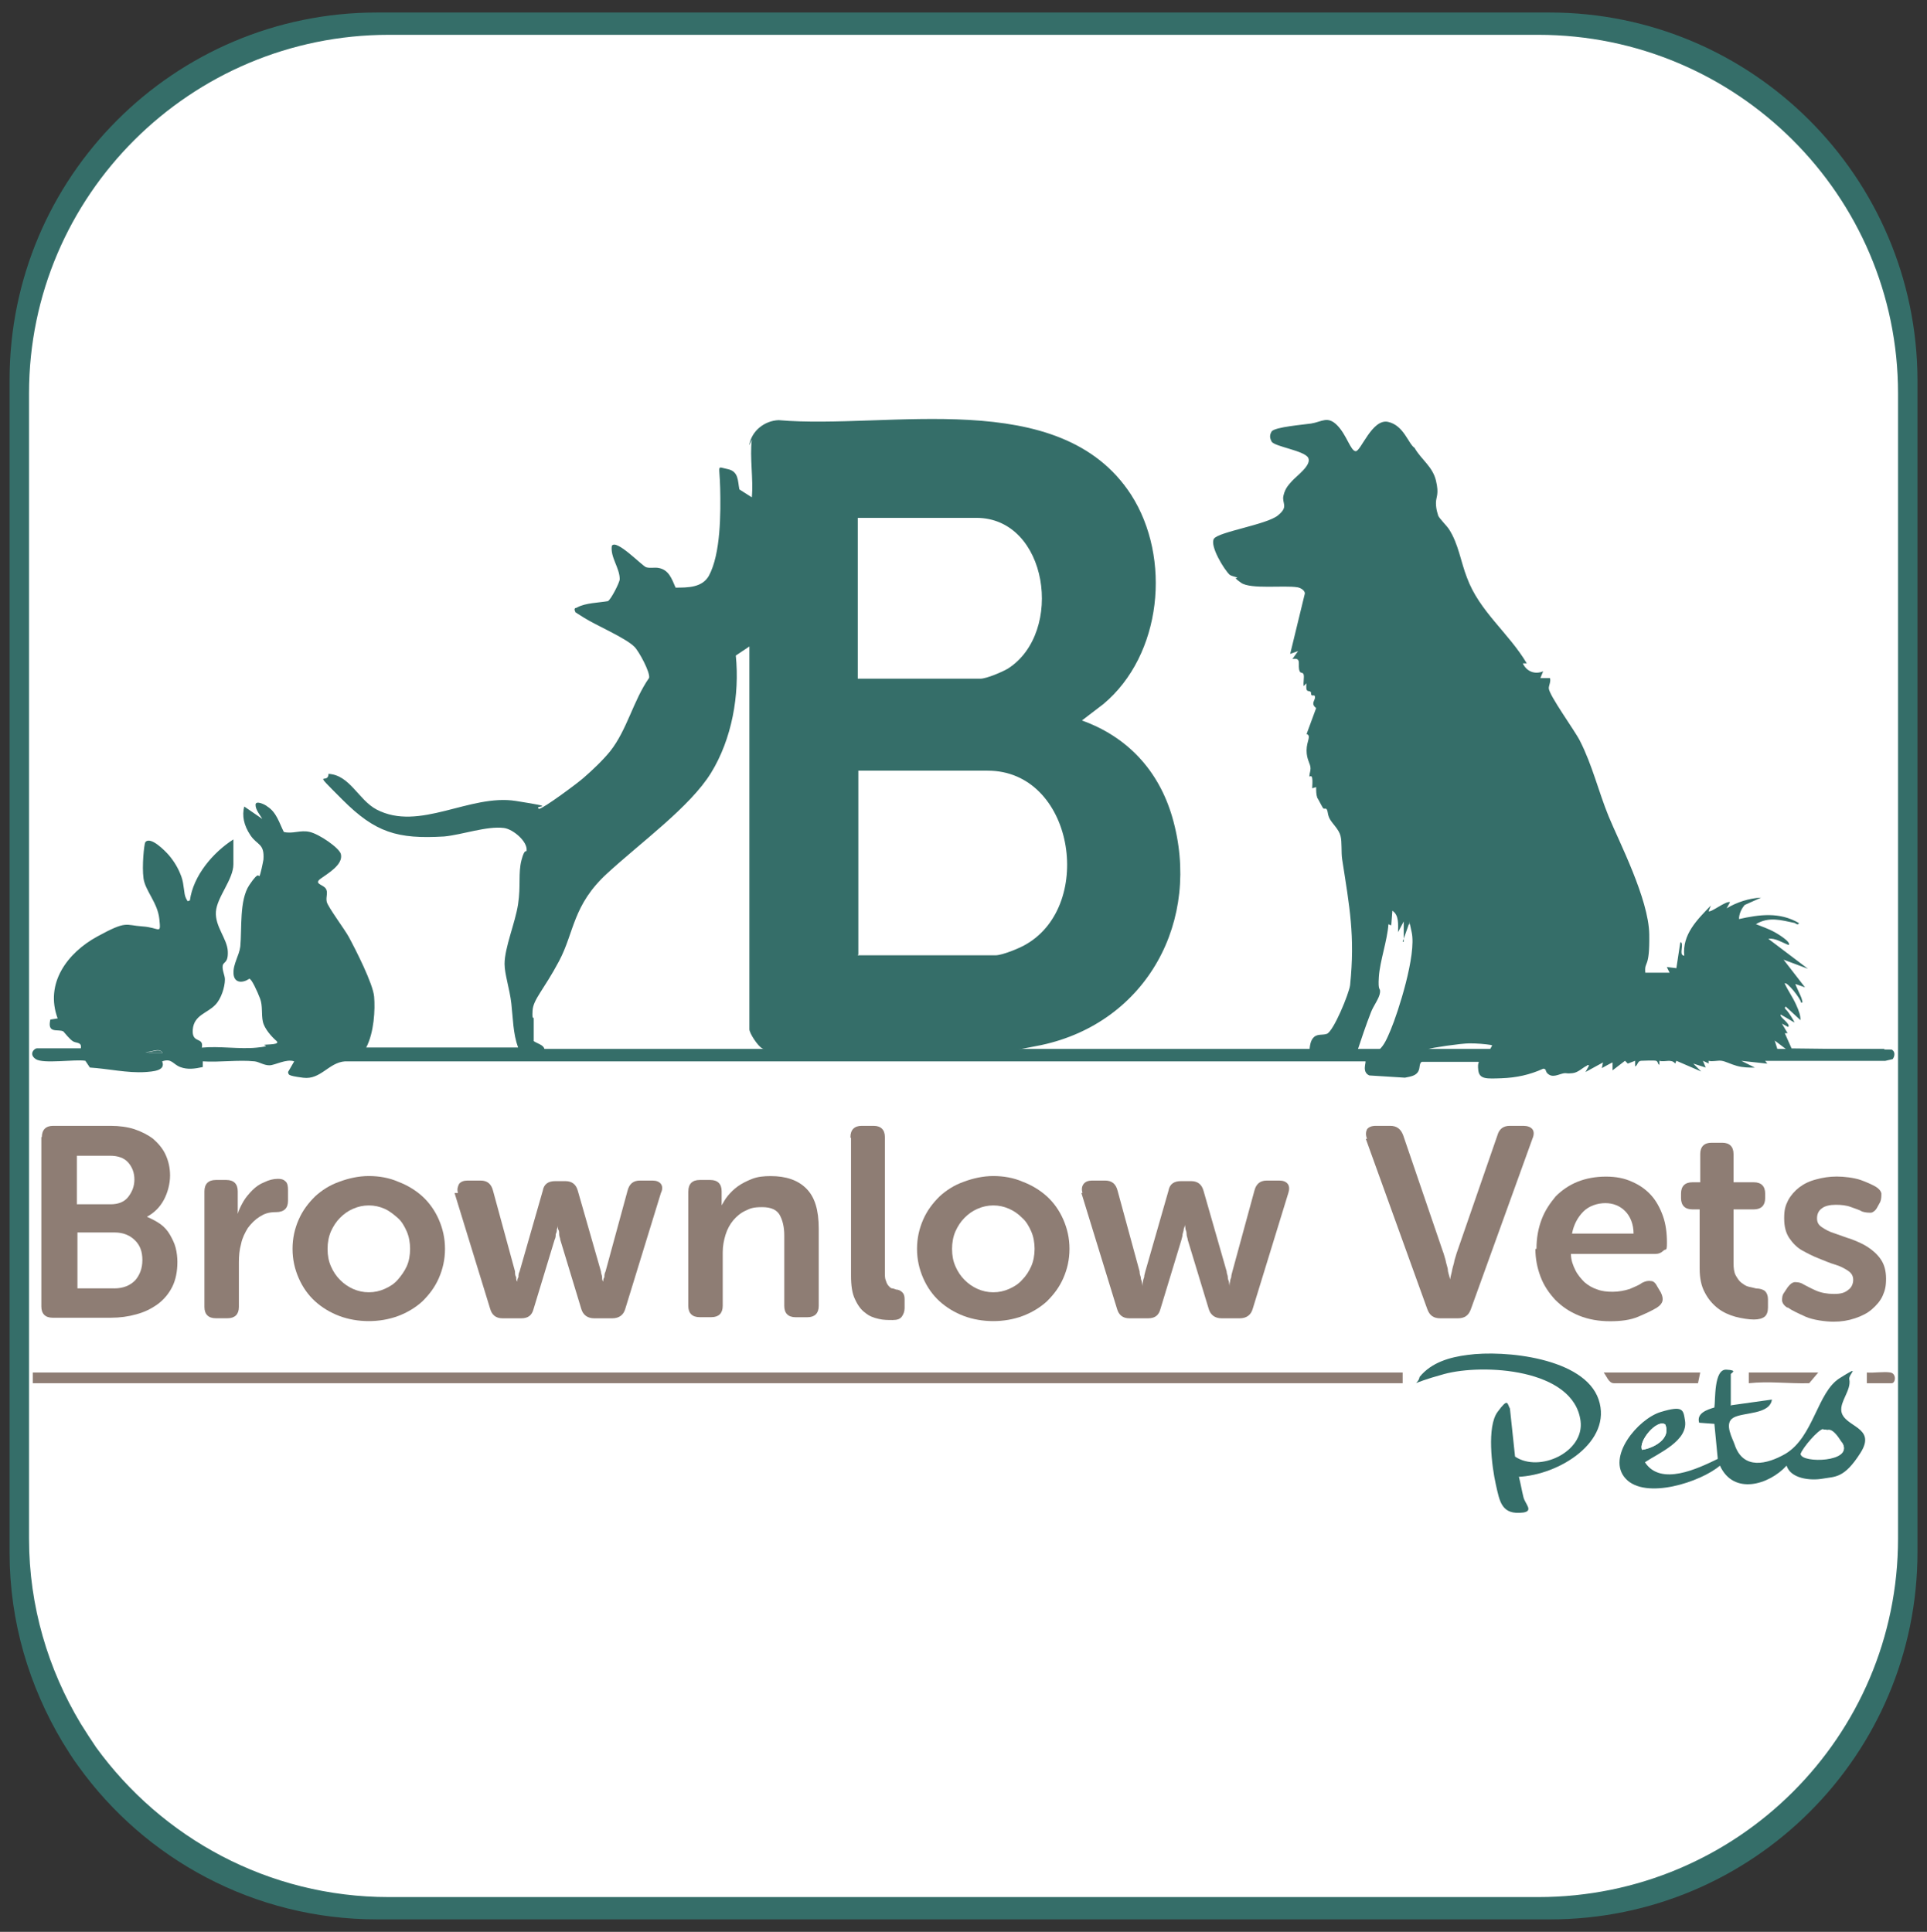 <?xml version="1.0" encoding="UTF-8"?>
<svg id="Layer_2" xmlns="http://www.w3.org/2000/svg" version="1.1" viewBox="0 0 302.09 302.91">
  <rect x="0" y="0" width="302.09" height="302.91" fill="#333333" stroke="none"/>
  <!-- Generator: Adobe Illustrator 29.7.1, SVG Export Plug-In . SVG Version: 2.1.1 Build 8)  -->
  <defs>
    <style>
      .st0 {
        fill: #fff;
      }

      .st1 {
        fill: #8e7d74;
      }

      .st2 {
        fill: #356e69;
      }

      .st3 {
        fill: none;
        stroke: #356e69;
        stroke-miterlimit: 10;
        stroke-width: 1.8px;
      }
    </style>
  </defs>
  <path class="st2" d="M242.9,1.96H59.1C27.3,1.96,1.5,27.76,1.5,59.56v183.9c0,10.9,3.1,21,8.3,29.7.8,1.3,1.6,2.6,2.5,3.8,10.4,14.5,27.5,24,46.8,24h183.9c31.8,0,57.6-25.8,57.6-57.6V59.56c-.1-31.8-25.9-57.6-57.7-57.6Z"/>
  <path class="st0" d="M241.15,5.46H60.95C29.85,5.46,4.55,30.66,4.55,61.66v179.6c0,10.6,3,20.5,8.1,29,.8,1.3,1.6,2.5,2.4,3.7,10.3,14.2,27,23.5,45.9,23.5h180.2c31.2,0,56.4-25.2,56.4-56.2V61.66c0-31-25.3-56.2-56.4-56.2Z"/>
  <g>
    <g>
      <rect class="st1" x="5.14" y="215.21" width="214.75" height="1.68"/>
      <path class="st2" d="M271.41,220.34l6.37-.89c-.35,2.39-4.43,1.95-6.02,2.83s-.09,3.36.18,4.25c1.33,3.98,5.05,3.1,7.97,1.42,4.43-2.66,4.96-9.65,8.5-11.86s1.33-.62,1.5.18c.35,1.68-1.5,3.45-1.24,5.05.44,2.48,5.58,2.39,3.01,6.46s-3.98,3.72-5.93,4.07-5.05,0-5.67-2.04c-2.74,3.01-8.32,4.69-10.45,0-3.01,2.57-11.68,5.4-14.78,2.04s1.95-9.38,5.49-10.45,3.54-.35,3.81,1.33c.53,3.19-4.16,5.13-6.28,6.55,2.48,3.81,8.32.97,11.42-.53l-.53-5.49-2.39-.18c-.44-1.5,1.24-2.04,2.39-2.39.18-1.24-.09-6.02,1.86-5.93s.71.53.71.71v4.96h0l.09-.09ZM257.42,227.33c1.86-.27,4.6-1.77,3.63-3.98-1.24-.89-4.25,2.57-3.63,3.98ZM285.83,224.15c-.8.09-3.28,3.01-3.54,3.89.27,1.42,8.23,1.24,6.55-1.68s-2.39-2.04-2.57-2.12-.27-.18-.44,0h0v-.09Z"/>
      <path class="st2" d="M238.12,231.58c.27,1.06.44,2.12.71,3.19s1.59,2.12,0,2.39c-3.45.44-3.72-1.68-4.34-4.43s-1.42-9.03.27-11.33,1.5-1.33,1.95-.53l.8,7.52c3.81,2.57,10.89-.71,10.27-5.58-1.06-8.23-15.31-9.03-21.42-7.35s-4.07,1.86-3.81.44c1.86-2.3,4.78-3.1,7.52-3.45,5.75-.8,18.32.44,20.54,6.99s-6.11,11.86-12.66,12.13h.18,0Z"/>
      <path class="st1" d="M266.54,215.21l-.35,1.68h-13.19c-.8,0-1.15-1.15-1.59-1.68h15.14,0Z"/>
      <path class="st1" d="M285.04,215.21l-1.42,1.68c-3.19.09-6.28-.35-9.47,0v-1.68h10.89Z"/>
      <path class="st1" d="M296.37,215.21c.97.18.8,1.68.18,1.68h-3.89v-1.68c1.15.09,2.66-.18,3.72,0h0Z"/>
      <path class="st0" d="M117.47,101.37v60.02c0,.62,1.33,2.74,2.04,3.01l1.33.71h-35.5c.18-1.24-.89-1.33-1.68-1.86v-3.54c0-1.15-.18-.8-.18-1.24,0-1.77,3.19-6.02,4.16-7.79,2.48-4.51,3.72-10.18,7.52-13.72,5.49-4.96,12.3-9.21,16.29-15.76,3.98-6.55,4.51-12.22,3.89-18.41,0,0,2.12-1.42,2.12-1.42Z"/>
      <path class="st0" d="M134.47,149.79v-28.86h20.27c13.45,0,16.82,20.89,6.11,27.18-10.71,6.28-3.81,1.77-4.87,1.77h-21.6.09v-.09Z"/>
      <path class="st0" d="M134.47,106.42v-25.32h18.59c11.33,0,13.81,17.97,4.96,23.63s-3.36,1.59-4.34,1.59h-19.21v.09Z"/>
      <path class="st2" d="M25.5,165.11h-2.04l-.71-.18c.89.27,2.21-.71,2.74.18Z"/>
      <path class="st0" d="M285.83,224.15h.44c.09,0,2.48,1.95,2.57,2.12,1.68,2.92-6.28,3.1-6.55,1.68.27-.89,2.74-3.81,3.54-3.89h0v.09Z"/>
      <path class="st0" d="M257.42,227.33c-.62-1.33,2.3-4.87,3.63-3.98.97,2.21-1.77,3.72-3.63,3.98Z"/>
    </g>
    <g>
      <path class="st1" d="M6.56,178.3c0-1.15.62-1.77,1.77-1.77h9.03c1.33,0,2.66.18,3.72.53s2.12.89,2.92,1.5c.8.71,1.5,1.5,1.95,2.48s.71,2.04.71,3.28-.35,2.66-.97,3.81-1.5,2.04-2.66,2.66h0c.8.35,1.5.71,2.12,1.15.62.44,1.15,1.06,1.5,1.68.35.62.71,1.33.89,2.04s.27,1.5.27,2.21c0,1.5-.27,2.83-.8,3.89s-1.33,2.04-2.3,2.74-2.04,1.24-3.36,1.59c-1.24.35-2.57.53-3.98.53h-9.12c-1.15,0-1.77-.62-1.77-1.77v-26.56h.09ZM17.36,188.83c1.15,0,2.12-.35,2.74-1.15.62-.8.97-1.68.97-2.74s-.35-1.95-.97-2.66-1.59-1.06-2.83-1.06h-5.22v7.61h5.31ZM17.89,202.02c1.42,0,2.48-.44,3.28-1.24.71-.8,1.15-1.86,1.15-3.19s-.35-2.3-1.15-3.1-1.86-1.24-3.19-1.24h-5.84v8.76h5.84-.09Z"/>
      <path class="st1" d="M32.05,186.79c0-1.15.62-1.77,1.77-1.77h1.68c1.15,0,1.77.62,1.77,1.77v3.54h0c.18-.62.53-1.33.89-1.95s.89-1.24,1.42-1.77,1.15-.97,1.86-1.24c.71-.35,1.42-.53,2.12-.53s.97.18,1.24.44c.27.27.35.71.35,1.33v1.68c0,1.15-.62,1.77-1.86,1.77s-1.86.27-2.57.71c-.71.44-1.33,1.06-1.86,1.77-.44.71-.89,1.59-1.06,2.48-.27.97-.35,1.86-.35,2.92v6.99c0,1.15-.62,1.77-1.77,1.77h-1.86c-1.15,0-1.77-.62-1.77-1.77v-18.06h0v-.09Z"/>
      <path class="st1" d="M45.86,195.82c0-1.68.35-3.19.97-4.6.62-1.42,1.5-2.57,2.57-3.63,1.06-.97,2.3-1.77,3.81-2.3,1.42-.53,3.01-.89,4.6-.89s3.19.27,4.6.89c1.42.53,2.74,1.33,3.81,2.3,1.06.97,1.95,2.21,2.57,3.63.62,1.42.97,2.92.97,4.6s-.35,3.19-.97,4.6c-.62,1.42-1.5,2.57-2.57,3.63-1.06.97-2.39,1.77-3.81,2.3-1.42.53-3.01.8-4.6.8s-3.19-.27-4.6-.8c-1.42-.53-2.74-1.33-3.81-2.3s-1.95-2.21-2.57-3.63-.97-2.92-.97-4.6ZM51.35,195.82c0,1.06.18,1.95.53,2.74.35.8.8,1.5,1.42,2.12.62.62,1.24,1.06,2.04,1.42.8.35,1.59.53,2.48.53s1.68-.18,2.48-.53c.8-.35,1.5-.8,2.04-1.42s1.06-1.33,1.42-2.12.53-1.77.53-2.74-.18-1.95-.53-2.74c-.35-.8-.8-1.59-1.42-2.12s-1.24-1.06-2.04-1.42c-.8-.35-1.59-.53-2.48-.53s-1.68.18-2.48.53c-.8.35-1.42.8-2.04,1.42-.62.62-1.06,1.33-1.42,2.12-.35.8-.53,1.77-.53,2.74Z"/>
      <path class="st1" d="M71.79,187.06c-.18-.62,0-1.06.18-1.42.27-.35.71-.53,1.33-.53h2.04c1.06,0,1.68.53,1.95,1.59l3.45,12.66c0,.35,0,.62.18.89,0,.27,0,.53.18.71v.71h0v-.71c0-.27,0-.44.18-.71,0-.27,0-.53.18-.89l3.63-12.66c.18-1.06.89-1.5,1.95-1.5h1.59c1.06,0,1.68.53,1.95,1.5l3.63,12.66c0,.35.18.62.18.89s0,.53.18.71v.71h0v-.71c0-.27,0-.44.18-.71,0-.27,0-.53.18-.89l3.45-12.66c.27-1.06.89-1.59,1.95-1.59h1.95c.62,0,1.06.18,1.33.53.27.35.27.89,0,1.42l-5.58,18.15c-.27.97-.97,1.5-2.04,1.5h-2.83c-1.06,0-1.77-.53-2.04-1.5l-3.28-10.8c0-.27-.18-.53-.18-.89s0-.53-.18-.8v-.71h0c0,.27,0,.44-.18.71,0,.27,0,.44-.18.8,0,.27,0,.53-.18.89l-3.28,10.8c-.27,1.06-.89,1.5-1.95,1.5h-2.92c-1.06,0-1.68-.53-1.95-1.5l-5.58-18.15h.53Z"/>
      <path class="st1" d="M107.91,186.79c0-1.15.62-1.77,1.77-1.77h1.68c1.15,0,1.77.62,1.77,1.77v2.21h0c.27-.44.53-.97.97-1.5.44-.53.97-1.06,1.59-1.5s1.33-.8,2.21-1.15c.89-.35,1.86-.44,2.92-.44,2.39,0,4.25.62,5.58,1.95s1.95,3.36,1.95,6.28v12.13c0,1.15-.62,1.77-1.77,1.77h-1.86c-1.15,0-1.77-.62-1.77-1.77v-11.06c0-1.33-.27-2.39-.71-3.19-.44-.8-1.33-1.24-2.74-1.24s-1.86.18-2.57.53c-.8.35-1.42.89-1.95,1.5-.53.62-.97,1.42-1.24,2.3-.27.89-.44,1.77-.44,2.74v8.41c0,1.15-.62,1.77-1.77,1.77h-1.86c-1.15,0-1.77-.62-1.77-1.77v-18.06h0v.09Z"/>
      <path class="st1" d="M133.32,178.3c0-1.15.62-1.77,1.77-1.77h1.86c1.15,0,1.77.62,1.77,1.77v21.24c0,.53,0,.97.18,1.33.09.35.27.62.44.8s.35.35.53.35.35.09.62.18c.35,0,.71.18.97.44s.35.62.35,1.06v1.42c0,.53-.18.97-.44,1.33s-.71.53-1.42.53-1.5,0-2.21-.18c-.8-.18-1.5-.44-2.12-.97-.62-.44-1.15-1.15-1.59-2.12-.44-.89-.62-2.12-.62-3.72v-21.6h-.09v-.09Z"/>
      <path class="st1" d="M143.76,195.82c0-1.68.35-3.19.97-4.6.62-1.42,1.5-2.57,2.57-3.63,1.06-.97,2.3-1.77,3.81-2.3,1.42-.53,3.01-.89,4.6-.89s3.19.27,4.6.89c1.42.53,2.74,1.33,3.81,2.3s1.95,2.21,2.57,3.63.97,2.92.97,4.6-.35,3.19-.97,4.6c-.62,1.42-1.5,2.57-2.57,3.63-1.06.97-2.39,1.77-3.81,2.3s-3.01.8-4.6.8-3.19-.27-4.6-.8c-1.42-.53-2.74-1.33-3.81-2.3s-1.95-2.21-2.57-3.63-.97-2.92-.97-4.6ZM149.25,195.82c0,1.06.18,1.95.53,2.74.35.8.8,1.5,1.42,2.12.62.62,1.24,1.06,2.04,1.42.8.35,1.59.53,2.48.53s1.68-.18,2.48-.53c.8-.35,1.5-.8,2.04-1.42.62-.62,1.06-1.33,1.42-2.12.35-.8.53-1.77.53-2.74s-.18-1.95-.53-2.74c-.35-.8-.8-1.59-1.42-2.12-.62-.62-1.24-1.06-2.04-1.42-.8-.35-1.59-.53-2.48-.53s-1.68.18-2.48.53c-.8.35-1.42.8-2.04,1.42-.62.62-1.06,1.33-1.42,2.12-.35.8-.53,1.77-.53,2.74Z"/>
      <path class="st1" d="M169.7,187.06c-.18-.62-.09-1.06.18-1.42.27-.35.71-.53,1.33-.53h2.04c1.06,0,1.68.53,1.95,1.59l3.45,12.66c0,.35.09.62.18.89,0,.27.09.53.18.71,0,.27.09.53.09.71h0c0-.27,0-.44.09-.71,0-.27.09-.44.18-.71,0-.27.09-.53.18-.89l3.63-12.66c.18-1.06.89-1.5,1.95-1.5h1.59c1.06,0,1.68.53,1.95,1.5l3.63,12.66c0,.35.18.62.18.89s.09.53.18.71c0,.27.09.53.09.71h0c0-.27,0-.44.09-.71,0-.27.09-.44.18-.71,0-.27.09-.53.18-.89l3.45-12.66c.27-1.06.89-1.59,1.95-1.59h1.95c.62,0,1.06.18,1.33.53.27.35.27.89.09,1.42l-5.58,18.15c-.27.97-.97,1.5-2.04,1.5h-2.83c-1.06,0-1.77-.53-2.04-1.5l-3.28-10.8c0-.27-.18-.53-.18-.89s-.09-.53-.18-.8c0-.27-.09-.53-.09-.71h0c0,.27-.09.44-.18.71,0,.27-.09.44-.18.8,0,.27-.09.53-.18.89l-3.28,10.8c-.27,1.06-.89,1.5-1.95,1.5h-2.92c-1.06,0-1.68-.53-1.95-1.5l-5.58-18.15h.18Z"/>
      <path class="st1" d="M214.31,178.56c-.27-.62-.18-1.15,0-1.5.27-.35.71-.53,1.42-.53h2.21c1.06,0,1.68.53,2.04,1.5l6.2,18.15c.18.44.27.89.44,1.42.09.53.27.97.35,1.42,0,.53.27,1.06.35,1.59h0c.09-.53.27-1.06.35-1.59.09-.44.27-.89.35-1.42.18-.53.27-.97.44-1.42l6.28-18.15c.27-.97.89-1.5,1.95-1.5h2.12c.62,0,1.15.18,1.42.53.27.35.27.89,0,1.5l-9.65,26.73c-.35.97-.97,1.42-2.04,1.42h-2.74c-1.06,0-1.68-.44-2.04-1.42l-9.65-26.73h.18,0Z"/>
      <path class="st1" d="M240.87,195.82c0-1.68.27-3.19.8-4.6.53-1.42,1.33-2.57,2.21-3.63.97-.97,2.12-1.77,3.45-2.3s2.83-.8,4.43-.8,2.92.27,4.07.8c1.24.53,2.21,1.24,3.01,2.12s1.42,2.04,1.86,3.28.62,2.66.62,4.16-.18.89-.53,1.24-.8.53-1.33.53h-13.19c0,.97.35,1.86.71,2.57.35.71.89,1.33,1.42,1.86.62.53,1.24.89,2.04,1.15.71.27,1.5.35,2.39.35s1.86-.18,2.66-.44c.8-.35,1.5-.62,1.95-.97.53-.27.97-.35,1.42-.27.35,0,.71.35.97.89l.53.89c.53,1.06.35,1.77-.62,2.39-.71.44-1.68.89-2.92,1.42s-2.74.71-4.43.71-3.36-.27-4.87-.89-2.66-1.42-3.72-2.48c-.97-1.06-1.77-2.21-2.3-3.63s-.8-2.83-.8-4.34h.18,0ZM256.09,193.43c0-1.5-.53-2.74-1.33-3.54s-1.86-1.24-3.1-1.24-2.57.44-3.45,1.33-1.5,2.04-1.77,3.45h9.65Z"/>
      <path class="st1" d="M266.45,189.63h-1.15c-1.15,0-1.77-.62-1.77-1.77v-.71c0-1.15.62-1.77,1.77-1.77h1.24v-4.43c0-1.15.62-1.77,1.77-1.77h1.68c1.15,0,1.77.62,1.77,1.77v4.43h3.19c1.15,0,1.77.62,1.77,1.77v.71c0,1.15-.62,1.77-1.77,1.77h-3.19v8.41c0,.8.09,1.5.35,1.95s.53.89.89,1.15.71.53,1.15.62c.44.09.8.18,1.15.27.62,0,1.15.18,1.42.44.27.27.44.71.44,1.24v1.33c0,.62-.18,1.15-.53,1.42s-.89.44-1.68.44-1.95-.18-2.92-.44c-.97-.27-1.95-.71-2.74-1.33s-1.5-1.42-2.04-2.48c-.53-.97-.8-2.21-.8-3.72v-9.38h0v.09Z"/>
      <path class="st1" d="M280.17,205.03c-.44-.27-.71-.62-.8-1.06,0-.44,0-.89.35-1.33l.53-.8c.35-.44.62-.71,1.06-.8.35,0,.89,0,1.42.35.53.27,1.15.62,1.95.97.8.35,1.77.53,2.83.53s1.68-.18,2.21-.62c.53-.35.8-.97.8-1.59s-.27-1.06-.8-1.42c-.53-.35-1.15-.71-2.04-.97s-1.68-.62-2.57-.97c-.89-.35-1.77-.8-2.57-1.24s-1.5-1.15-2.04-1.95c-.53-.8-.8-1.77-.8-3.1s.18-1.95.62-2.83c.44-.8,1.06-1.5,1.77-2.04s1.59-.97,2.66-1.24c.97-.27,2.04-.44,3.19-.44s2.66.18,3.72.53c.97.35,1.77.71,2.39,1.06.44.27.8.62.89,1.06,0,.44,0,.89-.18,1.33l-.44.8c-.27.53-.62.8-.97.89-.35,0-.89,0-1.42-.18-.44-.27-1.06-.44-1.77-.71s-1.5-.35-2.39-.35-1.68.18-2.12.53c-.53.35-.8.89-.8,1.59s.27,1.06.8,1.42c.53.35,1.15.71,2.04.97.8.27,1.68.62,2.57.89.89.35,1.77.71,2.57,1.24s1.5,1.15,2.04,1.95c.53.8.8,1.77.8,3.01s-.18,1.86-.53,2.66-.97,1.5-1.68,2.12-1.59,1.06-2.66,1.42c-1.06.35-2.12.53-3.36.53s-3.28-.27-4.43-.8-2.12-.97-2.74-1.42h-.09Z"/>
    </g>
    <path class="st2" d="M117.47,69.77c.35-2.21,2.39-3.81,4.6-3.89,17.17,1.5,44.08-5.49,55.24,11.68,6.37,9.91,4.87,25.14-4.34,32.84l-3.36,2.57c7.17,2.57,12.04,7.88,14.16,15.14,4.69,16.2-3.98,32.22-20.54,35.76l-6.37,1.24h48.42c0-.71.09-1.77.53-2.3.62-.8,1.5-.44,2.21-.71,1.06-.44,3.45-6.28,3.63-7.61.8-7.79-.09-12.3-1.24-19.74-.18-1.15,0-2.74-.27-3.72s-1.15-1.77-1.59-2.48-.35-1.24-.53-1.59-.44,0-.62-.27-.8-1.5-.89-1.59c-.18-.53-.18-1.06-.18-1.68l-.62.18c0-.44.09-1.06,0-1.59s-.35-.18-.44-.27c0-.44.18-.8.18-1.24,0-.8-.62-1.33-.62-2.83s.8-2.3,0-2.57l1.5-4.07c-.89-.71-.18-1.15-.18-1.68s-.35-.18-.53-.35,0-.44-.18-.53c-.27-.27-.8.27-.62-1.33l-.44.44c-.09-.53.09-1.33,0-1.77s-.44-.18-.62-.53c-.44-.97.44-2.21-1.15-1.95l.89-1.24-1.24.44,2.3-9.47c0-.53-.71-.89-1.15-.97-2.04-.35-7.35.35-8.85-.71s-.44-.62-.62-.8c-.27-.18-.71-.18-1.15-.44-.89-.8-3.19-4.6-2.48-5.67s8.23-2.21,10-3.63.62-1.86.89-3.1.89-1.77,1.33-2.3c.71-.8,3.1-2.48,2.57-3.63s-5.31-1.77-5.75-2.57-.18-1.24,0-1.59c.53-.71,5.05-1.06,6.2-1.24,1.68-.27,2.57-1.24,4.07.27s2.12,4.07,2.92,4.07,2.57-5.13,5.05-4.6,3.19,3.45,4.16,4.07c1.06,1.86,2.83,2.92,3.36,5.13.53,2.21,0,2.48,0,3.54s.35,1.86.35,1.95c.09.35,1.33,1.59,1.68,2.12,1.5,2.3,1.86,5.13,2.83,7.61,1.95,5.31,6.55,8.67,9.38,13.45h-.62c.62,1.33,1.95,1.77,3.19,1.24l-.44,1.06h1.5c.18.53-.18,1.15-.18,1.59,0,1.06,4.07,6.64,4.87,8.23,1.95,3.81,2.92,7.97,4.51,11.86s6.28,12.92,6.37,18.5-.8,4.07-.62,6.02h3.81l-.44-.89,1.5.18.62-4.07c.44,0,.18,1.06.18,1.42s0,.62.44.71c-.35-3.36,2.04-5.67,4.16-7.88l-.35.89c.35.27,2.74-1.68,3.36-1.42l-.53.97c1.59-.97,3.54-1.59,5.4-1.68l-2.57,1.15c-.53.62-.89,1.42-.89,2.21,3.19-.71,6.37-1.15,9.38.62,0,.35-.44.18-.62,0-2.12-.44-4.07-1.06-6.11.18.89.35,1.68.62,2.57,1.06s3.01,1.77,2.57,2.21c-.97-.35-2.12-1.15-3.19-.97l6.2,4.69-3.81-1.42,3.36,4.34-1.5-.53c-.09,0,.89,1.95.97,2.3s.27.71-.09.62c0-.53-2.21-3.36-2.57-3.01.53,1.15,1.24,2.12,1.77,3.28s.71,1.77.71,2.48l-2.3-2.12c-.35.18,0,.44.18.62s1.24,1.77,1.15,1.86l-2.12-1.24c-.35.35,1.68,1.5,1.15,1.95l-.97-.53.89,1.5h-.44l1.06,2.39,15.67.18c.62.27.53,1.06.18,1.5l-1.15.27h-18.85l.35.44-4.07-.44,2.12,1.06c-.97,0-1.86,0-2.83-.27s-1.77-.71-2.39-.8-1.42.18-2.04,0v.44c.09,0-.89-.44-.89-.44l.44,1.06-1.95-.62,1.24,1.24-3.89-1.68-.18.44c-.62-.8-1.59-.18-2.48-.44v.62c-.27,0-.18-.53-.53-.62s-2.12,0-2.3,0c-.62,0-.53.71-.97.89v-.89l-1.15.44-.44-.44-1.95,1.5v-1.24c-.09,0-1.68.89-1.68.89l.18-.89-2.74,1.5.53-.97c0-.18-.18-.18-.35,0-.62.27-1.33,1.06-2.21,1.15s-.89,0-1.15,0c-.71,0-1.68.71-2.48.27s-.35-.97-.97-.97c-2.12.97-4.25,1.42-6.55,1.5s-3.45.18-3.63-1.24.27-1.24,0-1.33h-8.85c-.44.18-.27.97-.53,1.42-.35.8-1.33.89-2.12,1.06l-5.58-.35c-1.24-.53-.44-2.12-.62-2.21H54.09c-2.57.18-3.81,2.92-6.55,2.57s-2.21-.53-2.39-.89l.97-1.68c-1.24-.44-3.01.62-3.89.62s-1.59-.53-2.3-.62c-2.57-.27-5.58.18-8.14,0v.89c-1.24.27-2.39.44-3.54,0s-1.33-1.42-2.83-.89c.62,1.5-1.5,1.59-2.66,1.68-2.74.18-5.84-.53-8.67-.71l-.71-1.06c-1.59-.27-6.64.53-7.79-.27s-.18-1.68.18-1.68h6.9c.18-.97-.62-.8-1.15-1.06s-1.42-1.42-1.59-1.59c-.8-.44-2.57.44-2.04-1.86l1.15-.18c-2.04-5.49,1.5-10.27,6.2-12.84s4.34-1.77,7.08-1.59,2.92,1.42,2.66-1.15-2.21-4.43-2.48-6.37.09-5.31.27-5.67c.8-1.06,3.19,1.42,3.72,2.04.89,1.06,1.5,2.12,1.95,3.36s.35,2.66.71,3.36c.35.71.27.44.62.35.53-3.89,3.63-7.52,6.82-9.56v3.89c0,2.39-2.57,5.13-2.74,7.44s1.77,4.25,1.86,6.2-.71,1.59-.8,2.3.35,1.5.35,2.12c0,1.24-.62,3.1-1.5,3.98-1.24,1.33-3.36,1.59-3.54,3.89s1.77,1.06,1.42,2.83c2.74-.27,5.93.27,8.59,0s.8-.35,1.24-.44,2.57,0,1.86-.62-1.86-1.86-2.12-3.01,0-2.48-.44-3.63-1.33-3.1-1.68-3.1c-1.06.71-2.39.71-2.48-.8s.89-2.83,1.06-4.25c.27-2.74-.18-7.26,1.42-9.65s1.42-1.15,1.59-1.42.53-2.04.62-2.57c.18-2.57-.97-2.21-2.04-3.81s-1.33-3.1-.97-4.51l2.83,1.95c-.35-.62-1.06-1.42-1.06-2.21s1.59,0,1.86.27c1.42.89,1.86,2.57,2.57,3.98,1.42.35,2.57-.35,4.07,0s4.6,2.48,4.87,3.45c.44,1.68-2.12,3.1-3.19,3.89s.35.89.8,1.5,0,1.33.18,2.12,2.83,4.34,3.45,5.49c1.06,1.95,3.81,7.35,3.98,9.38s0,5.58-1.24,7.97h23.81c-.8-2.21-.8-4.6-1.06-6.9s-1.06-4.6-1.06-6.2c0-2.57,1.68-6.46,2.12-9.38s0-4.87.53-6.9.8-1.15.8-1.5c.18-1.42-2.12-3.36-3.54-3.54-2.66-.35-6.55,1.06-9.38,1.33-7.35.44-10.8-.62-15.93-5.75s-2.21-2.21-2.21-4.07c3.36.18,4.69,4.07,7.52,5.58,6.73,3.54,14.61-2.48,21.86-1.33s2.57.62,3.63,1.24c.62,0,6.11-4.07,6.99-4.87,1.33-1.15,3.01-2.74,4.16-4.16,2.66-3.36,3.63-7.97,6.11-11.51.18-.89-1.59-4.16-2.3-4.87-1.42-1.42-6.02-3.36-7.97-4.6s-1.06-.62-1.42-1.15c0-.44.18-.27.44-.44,1.33-.71,3.28-.71,4.78-.97.44-.18,1.86-2.92,1.86-3.45,0-1.77-1.5-3.45-1.24-5.22.71-1.15,4.78,3.19,5.4,3.36s1.24,0,1.86.09c1.68.27,2.12,1.68,2.74,3.1,1.95,0,4.16,0,5.22-1.86,1.86-3.45,1.86-9.83,1.77-13.72s-.62-3.36,1.15-3.01,1.59,1.86,1.86,3.19l1.95,1.24c.27-2.83-.35-6.28,0-9.03l-.35.8h0ZM134.47,106.42h19.21c.97,0,3.45-1.06,4.34-1.59,8.85-5.67,6.28-23.63-4.96-23.63h-18.59v25.32h0v-.09ZM117.47,101.37l-2.12,1.42c.62,6.2-.62,13.1-3.89,18.41-3.28,5.31-10.89,10.8-16.29,15.76s-5.13,9.21-7.52,13.72c-2.39,4.51-4.07,6.02-4.16,7.79s.18.8.18,1.24v3.54c.8.53,1.95.62,1.68,1.86h35.5l-1.33-.71c-.71-.35-2.04-2.39-2.04-3.01v-60.02ZM134.47,149.79h21.6c1.06,0,3.89-1.15,4.87-1.77,10.71-6.28,7.35-27.18-6.11-27.18h-20.27v28.86h-.09v.09ZM220.06,147.67v-3.19l-.89,1.68c0-1.15.18-2.66-.89-3.36l-.18,2.3-.44-.18c-.18,2.57-1.33,5.75-1.5,8.23s.27,1.59.18,2.48-1.06,2.12-1.42,3.1c-.8,2.04-1.5,4.16-2.21,6.28,3.45.8,4.16-.8,5.31-3.54s4.07-11.77,3.28-15.31-.09-.89-.44-1.24l-.97,2.74h.18ZM280.79,165.11l-2.57-1.95.44,1.42c-.35.18-.53,0-.44.53h2.57ZM223.69,165.11h9.47s.89-1.15.71-1.24c-1.15-.18-2.3-.27-3.54-.27s-6.11.71-6.37.89-.27.53-.27.62h0ZM25.5,165.11c-.53-.97-1.86,0-2.74-.18l.71.18h2.04Z"/>
    <line class="st3" x1="35.5" y1="165.37" x2="295.39" y2="165.37"/>
  </g>
</svg>